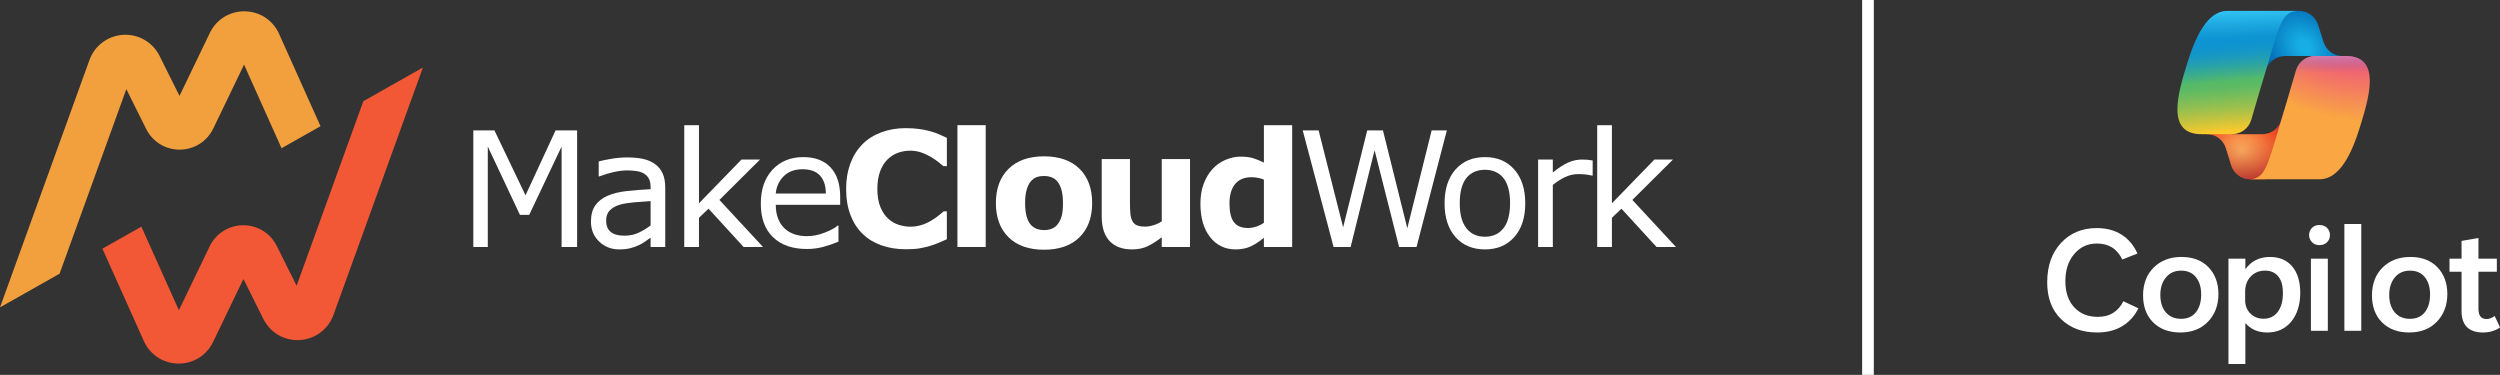 <svg xmlns="http://www.w3.org/2000/svg" xmlns:xlink="http://www.w3.org/1999/xlink" id="Layer_2" data-name="Layer 2" viewBox="0 0 3075.13 461.13"><rect x="0" y="0" width="3075.13" height="461.13" fill="#333333" stroke="none"/><defs><style>      .cls-1 {        fill: url(#linear-gradient-2);      }      .cls-2 {        fill: #fff;      }      .cls-3 {        fill: url(#linear-gradient-4);      }      .cls-4 {        fill: url(#radial-gradient);      }      .cls-5 {        fill: url(#radial-gradient-3);      }      .cls-6 {        fill: url(#linear-gradient-3);      }      .cls-7 {        fill: #f25835;      }      .cls-8 {        fill: url(#radial-gradient-2);      }      .cls-9 {        fill: #f2a03d;      }      .cls-10 {        fill: url(#linear-gradient);        fill-opacity: .7;      }    </style><radialGradient id="radial-gradient" cx="-1057.39" cy="4589.89" fx="-1057.39" fy="4589.89" r=".46" gradientTransform="translate(-491621.98 622346.89) rotate(51.83) scale(173.64 -168.45)" gradientUnits="userSpaceOnUse"><stop offset="0" stop-color="#fcba63"></stop><stop offset=".58" stop-color="#ef4b23"></stop><stop offset=".92" stop-color="#ae2951"></stop></radialGradient><linearGradient id="linear-gradient" x1="2762.87" y1="8913.65" x2="2766.57" y2="8855.6" gradientTransform="translate(0 9078.95) scale(1 -1)" gradientUnits="userSpaceOnUse"><stop offset="0" stop-color="#f4834d" stop-opacity="0"></stop><stop offset="1" stop-color="#9b212f"></stop></linearGradient><radialGradient id="radial-gradient-2" cx="-1041.65" cy="4524.08" fx="-1041.65" fy="4524.08" r=".46" gradientTransform="translate(378804.01 -567087.14) rotate(-129.3) scale(191.85 -143.71) skewX(-.06)" gradientUnits="userSpaceOnUse"><stop offset=".1" stop-color="#16aee5"></stop><stop offset=".77" stop-color="#0062af"></stop><stop offset="1" stop-color="#034ea1"></stop><stop offset="1" stop-color="#124a9f"></stop></radialGradient><linearGradient id="linear-gradient-2" x1="2748.38" y1="9048.33" x2="2760.53" y2="8909.35" gradientTransform="translate(0 9078.95) scale(1 -1)" gradientUnits="userSpaceOnUse"><stop offset=".15" stop-color="#0e94d2"></stop><stop offset=".21" stop-color="#1195cc"></stop><stop offset=".28" stop-color="#1b9bbe"></stop><stop offset=".35" stop-color="#2ba3a5"></stop><stop offset=".43" stop-color="#42af84"></stop><stop offset=".49" stop-color="#55ba68"></stop><stop offset=".54" stop-color="#5dba64"></stop><stop offset=".62" stop-color="#76bd5b"></stop><stop offset=".73" stop-color="#9ec04d"></stop><stop offset=".85" stop-color="#d4c539"></stop><stop offset=".94" stop-color="#ffca2a"></stop></linearGradient><linearGradient id="linear-gradient-3" x1="2749.62" y1="9065.71" x2="2756.18" y2="8914.08" gradientTransform="translate(0 9078.95) scale(1 -1)" gradientUnits="userSpaceOnUse"><stop offset="0" stop-color="#31c4f3"></stop><stop offset=".03" stop-color="#31c4f3" stop-opacity=".83"></stop><stop offset=".1" stop-color="#31c4f3" stop-opacity=".48"></stop><stop offset=".16" stop-color="#31c4f3" stop-opacity=".22"></stop><stop offset=".2" stop-color="#31c4f3" stop-opacity=".06"></stop><stop offset=".22" stop-color="#31c4f3" stop-opacity="0"></stop></linearGradient><radialGradient id="radial-gradient-3" cx="-1061.68" cy="4558.72" fx="-1061.68" fy="4558.72" r=".46" gradientTransform="translate(-2439238.1 -383514.84) rotate(109.72) scale(436.14 -532.67)" gradientUnits="userSpaceOnUse"><stop offset=".07" stop-color="#5a459b"></stop><stop offset=".5" stop-color="#ee4f80"></stop><stop offset=".9" stop-color="#f9a643"></stop></radialGradient><linearGradient id="linear-gradient-4" x1="2841.23" y1="9019.41" x2="2841.14" y2="8978.12" gradientTransform="translate(0 9078.95) scale(1 -1)" gradientUnits="userSpaceOnUse"><stop offset=".06" stop-color="#db94c0"></stop><stop offset=".71" stop-color="#8b5fa7" stop-opacity="0"></stop></linearGradient></defs><g id="Layer_1-2" data-name="Layer 1"><g><g><path class="cls-2" d="M709.86,303.79h-19.06v-123.53l-39.86,84.06h-11.36l-39.57-84.06v123.53h-17.81v-143.37h26l38.22,79.82,36.97-79.82h26.48v143.37Z"></path><path class="cls-2" d="M818.27,303.79h-18v-11.46c-1.61,1.09-3.77,2.61-6.5,4.57-2.73,1.96-5.38,3.52-7.94,4.67-3.02,1.48-6.48,2.71-10.4,3.71-3.92.99-8.51,1.49-13.77,1.49-9.69,0-17.91-3.21-24.65-9.63-6.74-6.42-10.11-14.6-10.11-24.55,0-8.15,1.75-14.75,5.25-19.79,3.5-5.04,8.49-9,14.97-11.89,6.55-2.89,14.41-4.85,23.59-5.87,9.18-1.03,19.03-1.8,29.56-2.31v-2.79c0-4.11-.72-7.51-2.17-10.21-1.44-2.7-3.52-4.81-6.21-6.35-2.57-1.48-5.65-2.47-9.24-2.98-3.6-.51-7.35-.77-11.27-.77-4.75,0-10.05.62-15.89,1.88-5.84,1.25-11.88,3.06-18.1,5.44h-.96v-18.39c3.53-.96,8.63-2.02,15.31-3.18,6.68-1.16,13.25-1.73,19.74-1.73,7.57,0,14.17.63,19.79,1.88,5.62,1.25,10.48,3.39,14.59,6.4,4.04,2.95,7.13,6.77,9.24,11.46,2.12,4.69,3.18,10.49,3.18,17.43v72.98ZM800.27,277.31v-29.94c-5.52.32-12.02.8-19.5,1.44-7.48.64-13.4,1.57-17.77,2.79-5.2,1.48-9.4,3.77-12.61,6.88-3.21,3.11-4.82,7.4-4.82,12.85,0,6.16,1.86,10.8,5.59,13.91,3.72,3.11,9.4,4.67,17.04,4.67,6.36,0,12.16-1.24,17.43-3.71,5.26-2.47,10.14-5.44,14.63-8.91Z"></path><path class="cls-2" d="M938.53,303.79h-23.88l-43.13-47.08-11.75,11.17v35.91h-18.1v-149.82h18.1v96.09l52.28-53.82h22.82l-49.97,49.68,53.63,57.87Z"></path><path class="cls-2" d="M1033.47,251.89h-79.24c0,6.61.99,12.37,2.98,17.28,1.99,4.91,4.72,8.94,8.19,12.08,3.34,3.08,7.3,5.39,11.89,6.93,4.59,1.54,9.64,2.31,15.17,2.31,7.32,0,14.68-1.46,22.1-4.38s12.69-5.79,15.84-8.62h.96v19.74c-6.1,2.57-12.32,4.72-18.68,6.45-6.35,1.73-13.03,2.6-20.03,2.6-17.85,0-31.77-4.83-41.79-14.49-10.01-9.66-15.02-23.38-15.02-41.16s4.8-31.55,14.39-41.88c9.6-10.33,22.22-15.5,37.89-15.5,14.5,0,25.69,4.24,33.56,12.71,7.86,8.47,11.79,20.51,11.79,36.11v9.82ZM1015.85,238.03c-.07-9.5-2.46-16.85-7.17-22.05-4.72-5.2-11.89-7.8-21.52-7.8s-17.41,2.86-23.16,8.57c-5.74,5.71-9,12.81-9.77,21.28h61.62Z"></path><path class="cls-2" d="M1113.96,306.58c-10.66,0-20.49-1.57-29.51-4.72-9.02-3.15-16.77-7.83-23.25-14.06-6.48-6.23-11.51-13.99-15.07-23.3-3.56-9.31-5.34-20.06-5.34-32.26,0-11.36,1.7-21.66,5.1-30.91,3.4-9.24,8.34-17.17,14.83-23.78,6.22-6.36,13.94-11.27,23.16-14.73,9.21-3.47,19.27-5.2,30.18-5.2,6.03,0,11.47.34,16.32,1.01,4.85.67,9.32,1.56,13.43,2.65,4.3,1.22,8.2,2.59,11.7,4.09,3.5,1.51,6.56,2.9,9.19,4.19v34.76h-4.24c-1.8-1.53-4.06-3.35-6.79-5.46-2.73-2.11-5.83-4.18-9.29-6.23-3.53-2.04-7.35-3.77-11.46-5.17-4.11-1.4-8.51-2.11-13.19-2.11-5.2,0-10.14.82-14.83,2.45-4.69,1.63-9.02,4.34-13,8.12-3.79,3.65-6.85,8.49-9.19,14.51-2.34,6.02-3.52,13.32-3.52,21.91s1.27,16.46,3.8,22.48c2.53,6.02,5.73,10.76,9.58,14.22,3.91,3.52,8.28,6.04,13.09,7.54,4.81,1.51,9.56,2.26,14.25,2.26s8.94-.67,13.33-2.01c4.4-1.34,8.46-3.16,12.18-5.46,3.15-1.85,6.07-3.83,8.76-5.94,2.7-2.11,4.91-3.93,6.64-5.46h3.85v34.28c-3.6,1.61-7.03,3.11-10.3,4.52-3.27,1.41-6.71,2.63-10.3,3.66-4.69,1.35-9.08,2.38-13.19,3.08-4.11.7-9.76,1.06-16.95,1.06Z"></path><path class="cls-2" d="M1212.46,303.79h-34.76v-149.82h34.76v149.82Z"></path><path class="cls-2" d="M1343.41,249.77c0,17.78-5.18,31.79-15.55,42.03-10.37,10.24-24.92,15.36-43.66,15.36s-33.3-5.12-43.66-15.36c-10.37-10.24-15.55-24.25-15.55-42.03s5.21-31.97,15.65-42.17c10.43-10.21,24.95-15.31,43.57-15.31s33.46,5.14,43.76,15.41c10.3,10.27,15.45,24.3,15.45,42.08ZM1300.76,276.06c2.25-2.76,3.93-6.08,5.06-9.96,1.12-3.88,1.69-9.26,1.69-16.13,0-6.36-.58-11.68-1.73-15.98-1.16-4.3-2.76-7.73-4.81-10.3-2.06-2.63-4.52-4.49-7.41-5.58-2.89-1.09-6-1.64-9.34-1.64s-6.31.45-8.91,1.35c-2.6.9-5.09,2.7-7.46,5.39-2.12,2.5-3.8,5.94-5.05,10.3-1.25,4.37-1.88,9.85-1.88,16.46,0,5.91.55,11.02,1.64,15.36,1.09,4.33,2.7,7.82,4.81,10.45,2.05,2.5,4.51,4.33,7.37,5.49,2.86,1.16,6.11,1.73,9.77,1.73,3.14,0,6.15-.53,9-1.59,2.86-1.06,5.28-2.84,7.27-5.34Z"></path><path class="cls-2" d="M1463.77,303.79h-34.76v-11.94c-6.41,4.88-12.28,8.59-17.6,11.12-5.32,2.53-11.67,3.8-19.04,3.8-11.92,0-21.11-3.43-27.55-10.3-6.44-6.87-9.66-17.01-9.66-30.43v-70.38h34.76v53.63c0,5.46.18,10,.53,13.62.35,3.63,1.17,6.63,2.46,9,1.22,2.38,3.06,4.11,5.54,5.2,2.47,1.09,5.92,1.64,10.35,1.64,2.95,0,6.23-.55,9.82-1.64,3.59-1.09,7.06-2.7,10.4-4.81v-76.64h34.76v108.13Z"></path><path class="cls-2" d="M1589.42,303.79h-34.76v-11.27c-5.96,4.88-11.54,8.47-16.73,10.78-5.19,2.31-11.19,3.47-17.98,3.47-13.14,0-23.66-5.07-31.54-15.21-7.89-10.14-11.83-23.81-11.83-41.02,0-9.18,1.33-17.31,3.99-24.41,2.66-7.09,6.3-13.18,10.92-18.25,4.36-4.81,9.65-8.55,15.87-11.22,6.22-2.66,12.44-4,18.66-4s11.78.69,15.91,2.07c4.13,1.38,8.38,3.13,12.74,5.25v-46.02h34.76v149.82ZM1554.66,274.02v-53.13c-2.43-1.03-4.99-1.77-7.68-2.22-2.69-.45-5.16-.68-7.4-.68-9.1,0-15.92,2.85-20.46,8.54-4.55,5.69-6.82,13.58-6.82,23.67,0,10.61,1.83,18.31,5.47,23.1,3.65,4.79,9.51,7.18,17.58,7.18,3.14,0,6.47-.59,9.99-1.78,3.52-1.19,6.63-2.75,9.32-4.68Z"></path><path class="cls-2" d="M1779.68,160.42l-37.26,143.37h-21.47l-30.14-119-29.46,119h-20.99l-37.94-143.37h19.55l30.14,119.2,29.65-119.2h19.35l29.94,120.35,29.94-120.35h18.68Z"></path><path class="cls-2" d="M1876.15,250.06c0,17.52-4.49,31.36-13.48,41.5-8.99,10.14-21.02,15.21-36.1,15.21s-27.3-5.07-36.25-15.21c-8.96-10.14-13.43-23.98-13.43-41.5s4.48-31.37,13.43-41.55c8.95-10.17,21.04-15.26,36.25-15.26s27.12,5.09,36.1,15.26c8.99,10.18,13.48,24.02,13.48,41.55ZM1857.48,250.06c0-13.93-2.73-24.28-8.18-31.05-5.46-6.77-13.03-10.16-22.72-10.16s-17.45,3.39-22.87,10.16c-5.42,6.77-8.14,17.12-8.14,31.05s2.73,23.7,8.18,30.67c5.46,6.97,13.06,10.45,22.82,10.45s17.19-3.45,22.67-10.35c5.49-6.9,8.23-17.15,8.23-30.76Z"></path><path class="cls-2" d="M1959.06,215.98h-.96c-2.7-.64-5.31-1.11-7.85-1.4-2.54-.29-5.54-.43-9-.43-5.59,0-10.98,1.24-16.18,3.71-5.2,2.47-10.21,5.67-15.02,9.58v76.35h-18.1v-107.55h18.1v15.89c7.19-5.78,13.53-9.87,19.02-12.27,5.49-2.41,11.09-3.61,16.8-3.61,3.15,0,5.42.08,6.84.24,1.41.16,3.53.47,6.35.91v18.58Z"></path><path class="cls-2" d="M2061.5,303.79h-23.88l-43.13-47.08-11.75,11.17v35.91h-18.1v-149.82h18.1v96.09l52.28-53.82h22.82l-49.97,49.68,53.63,57.87Z"></path></g><g><path class="cls-7" d="M520.23,83.03l-6.15,17-103.9,287.32c-6.4,17.71-22.68,29.84-41.46,30.93-.92.05-1.85.08-2.77.08-17.9,0-33.98-9.97-41.99-26.01l-24.53-49.19-37.32,77.46c-7.9,16.4-24.11,26.59-42.29,26.59-.24,0-.48,0-.72-.01-18.46-.27-34.61-10.89-42.17-27.73l-48.46-108.02-2.49-5.56,5.3-3,36.23-20.48,6.4-3.62,3,6.7,43.13,96.11,37.83-78.52c7.68-15.94,23.43-25.91,41.15-26.03h.27c17.55,0,33.3,9.75,41.14,25.45l24.42,48.96,81.24-224.67.84-2.33,2.17-1.22,55.39-31.32,15.74-8.89Z"></path><path class="cls-9" d="M0,378.1l6.15-17L110.05,73.78c6.4-17.71,22.68-29.84,41.46-30.93.92-.05,1.85-.08,2.77-.08,17.9,0,33.98,9.97,41.99,26.01l24.53,49.19,37.32-77.46c7.9-16.4,24.11-26.59,42.29-26.59.24,0,.48,0,.72.01,18.46.27,34.61,10.89,42.17,27.73l48.46,108.02,2.49,5.56-5.3,3-36.23,20.48-6.4,3.62-3-6.7-43.13-96.11-37.83,78.52c-7.68,15.94-23.43,25.91-41.15,26.03h-.27c-17.55,0-33.3-9.75-41.14-25.45l-24.42-48.96-81.24,224.67-.84,2.33-2.17,1.22-55.39,31.32-15.74,8.89Z"></path></g></g><g><g><path class="cls-2" d="M2630.29,379.25c-4.33,9.07-10.79,16.29-19.37,21.66-8.58,5.37-18.99,8.06-31.24,8.06-18.49,0-33.36-5.53-44.62-16.59-11.26-11.06-16.9-26.09-16.9-45.1,0-20.1,5.66-36.25,16.98-48.44,11.32-12.19,25.94-18.28,43.84-18.28,12.19,0,22.51,2.76,30.98,8.28,8.46,5.52,14.86,13.19,19.19,23l-18.63,7.37c-3.24-6.64-7.42-11.58-12.56-14.82-5.14-3.23-11.38-4.85-18.72-4.85-11.26,0-20.54,4.29-27.81,12.87-7.28,8.58-10.92,19.71-10.92,33.4s3.62,24.29,10.88,32.15c7.25,7.86,16.91,11.78,28.98,11.78,7.57,0,13.96-1.69,19.19-5.07,5.23-3.38,9.32-8.1,12.26-14.17l18.46,8.75Z"></path><path class="cls-2" d="M2682.09,408.97c-14.09,0-25.29-4.13-33.58-12.39-8.29-8.26-12.43-19.38-12.43-33.36.06-14.21,4.45-25.62,13.17-34.23,8.72-8.61,20.1-12.91,34.14-12.91s25.18,4.25,33.27,12.74c8.09,8.49,12.13,19.47,12.13,32.93s-4.28,25.06-12.82,33.92c-8.55,8.87-19.84,13.3-33.88,13.3ZM2682.96,392.16c7.8,0,13.85-2.7,18.15-8.1,4.3-5.4,6.45-12.66,6.45-21.79s-2.15-16.01-6.45-21.36c-4.3-5.34-10.39-8.01-18.24-8.01s-14.01,2.77-18.63,8.32c-4.62,5.55-6.93,12.74-6.93,21.58s2.28,16.23,6.85,21.49c4.56,5.26,10.83,7.88,18.8,7.88Z"></path><path class="cls-2" d="M2762.27,397.7h-.35v50h-20.8v-129.54h20.8v12.56h.35c3.52-4.91,7.81-8.58,12.87-11,5.05-2.43,10.7-3.64,16.94-3.64,11.78,0,20.95,3.9,27.51,11.7,6.56,7.8,9.83,18.66,9.83,32.58s-3.68,26.3-11.05,35.22c-7.37,8.92-17.2,13.39-29.5,13.39-5.66,0-10.72-.95-15.16-2.86-4.45-1.91-8.26-4.71-11.44-8.41ZM2761.66,358.71v10.74c0,6.47,2.14,11.86,6.41,16.16,4.27,4.3,9.7,6.45,16.29,6.45,7.34,0,13.13-2.8,17.37-8.4,4.25-5.6,6.37-13.23,6.37-22.87s-1.94-16.2-5.81-20.88c-3.87-4.68-9.24-7.02-16.12-7.02-7.22,0-13.11,2.41-17.68,7.24-4.56,4.82-6.84,11.02-6.84,18.59Z"></path><path class="cls-2" d="M2853.04,301.52c-3.76,0-6.82-1.21-9.18-3.64-2.37-2.43-3.55-5.34-3.55-8.75s1.18-6.47,3.55-8.84,5.43-3.55,9.18-3.55,6.99,1.18,9.36,3.55c2.37,2.37,3.55,5.32,3.55,8.84s-1.18,6.47-3.55,8.84c-2.37,2.37-5.49,3.55-9.36,3.55ZM2863.35,406.89h-20.8v-88.73h20.8v88.73Z"></path><path class="cls-2" d="M2883.71,406.89v-131.36h20.8v131.36h-20.8Z"></path><path class="cls-2" d="M2963.65,408.97c-14.09,0-25.29-4.13-33.58-12.39-8.29-8.26-12.43-19.38-12.43-33.36.06-14.21,4.45-25.62,13.17-34.23s20.1-12.91,34.14-12.91,25.18,4.25,33.27,12.74c8.09,8.49,12.13,19.47,12.13,32.93s-4.28,25.06-12.82,33.92c-8.55,8.87-19.84,13.3-33.88,13.3ZM2964.51,392.16c7.8,0,13.85-2.7,18.15-8.1,4.3-5.4,6.45-12.66,6.45-21.79s-2.15-16.01-6.45-21.36c-4.3-5.34-10.39-8.01-18.24-8.01s-14.01,2.77-18.63,8.32c-4.62,5.55-6.93,12.74-6.93,21.58s2.28,16.23,6.85,21.49c4.56,5.26,10.83,7.88,18.8,7.88Z"></path><path class="cls-2" d="M3075.13,402.73c-2.43,1.85-5.46,3.35-9.1,4.51-3.64,1.15-7.6,1.73-11.87,1.73-8.72,0-15.29-2.22-19.71-6.67-4.42-4.45-6.63-10.98-6.63-19.58v-48.44h-14.82v-16.12h14.82v-21.83l20.8-3.64v25.47h22.62v16.12h-22.62v45.58c0,4.33.85,7.51,2.56,9.53,1.7,2.02,4.14,3.03,7.32,3.03,1.62,0,3.22-.29,4.81-.87,1.59-.58,3.36-1.53,5.33-2.86l6.5,14.04Z"></path></g><g><path id="Bottom_Left" data-name="Bottom Left" class="cls-4" d="M2744.44,203.19c3.21,10.3,12.75,17.32,23.54,17.32h15.99c13.48,0,24.46-10.82,24.65-24.3l.85-59.53-3.24,10.8c-3.13,10.42-12.73,17.56-23.61,17.56h-37.73l-19.51-8.9-10.96,8.9c10.79,0,20.33,7.02,23.54,17.32l6.49,20.83Z"></path><path id="Bottom_Left_2" data-name="Bottom Left 2" class="cls-10" d="M2744.44,203.19c3.21,10.3,12.75,17.32,23.54,17.32h15.99c13.48,0,24.46-10.82,24.65-24.3l.85-59.53-3.24,10.8c-3.13,10.42-12.73,17.56-23.61,17.56h-37.73l-19.51-8.9-10.96,8.9c10.79,0,20.33,7.02,23.54,17.32l6.49,20.83Z"></path><path id="Top_Right" data-name="Top Right" class="cls-8" d="M2851.41,30.64c-3.24-10.25-12.75-17.21-23.5-17.21h-8.12c-11.87,0-22.06,8.46-24.24,20.14l-12.07,64.8,3.62-11.96c3.15-10.4,12.73-17.51,23.59-17.51h37.74l21.64,7.57,11.51-7.53c-10.75,0-20.26-7-23.5-17.25l-6.66-21.04Z"></path><path id="Top_Left" data-name="Top Left" class="cls-1" d="M2826.24,13.43h-86.28c-24.65,0-39.44,31.79-49.3,63.58-11.68,37.67-26.97,88.04,17.26,88.04h37.57c10.96,0,20.6-7.21,23.68-17.73,6.48-22.13,17.81-60.63,26.72-89.95,4.53-14.92,8.31-27.74,14.1-35.72,3.25-4.47,8.66-8.22,16.26-8.22Z"></path><path id="Top_Left_2" data-name="Top Left 2" class="cls-6" d="M2826.24,13.43h-86.28c-24.65,0-39.44,31.79-49.3,63.58-11.68,37.67-26.97,88.04,17.26,88.04h37.57c10.96,0,20.6-7.21,23.68-17.73,6.48-22.13,17.81-60.63,26.72-89.95,4.53-14.92,8.31-27.74,14.1-35.72,3.25-4.47,8.66-8.22,16.26-8.22Z"></path><path id="Bottom_Right" data-name="Bottom Right" class="cls-5" d="M2767.06,220.51h86.28c24.65,0,39.44-31.79,49.3-63.57,11.68-37.66,26.97-88.03-17.26-88.03h-37.57c-10.96,0-20.6,7.21-23.68,17.73-6.48,22.13-17.81,60.62-26.72,89.94-4.53,14.92-8.31,27.73-14.1,35.71-3.25,4.47-8.66,8.22-16.26,8.22Z"></path><path id="Bottom_Right_2" data-name="Bottom Right 2" class="cls-3" d="M2767.06,220.51h86.28c24.65,0,39.44-31.79,49.3-63.57,11.68-37.66,26.97-88.03-17.26-88.03h-37.57c-10.96,0-20.6,7.21-23.68,17.73-6.48,22.13-17.81,60.62-26.72,89.94-4.53,14.92-8.31,27.73-14.1,35.71-3.25,4.47-8.66,8.22-16.26,8.22Z"></path></g></g><rect class="cls-2" x="2290.52" width="14.37" height="461.13"></rect></g></svg>